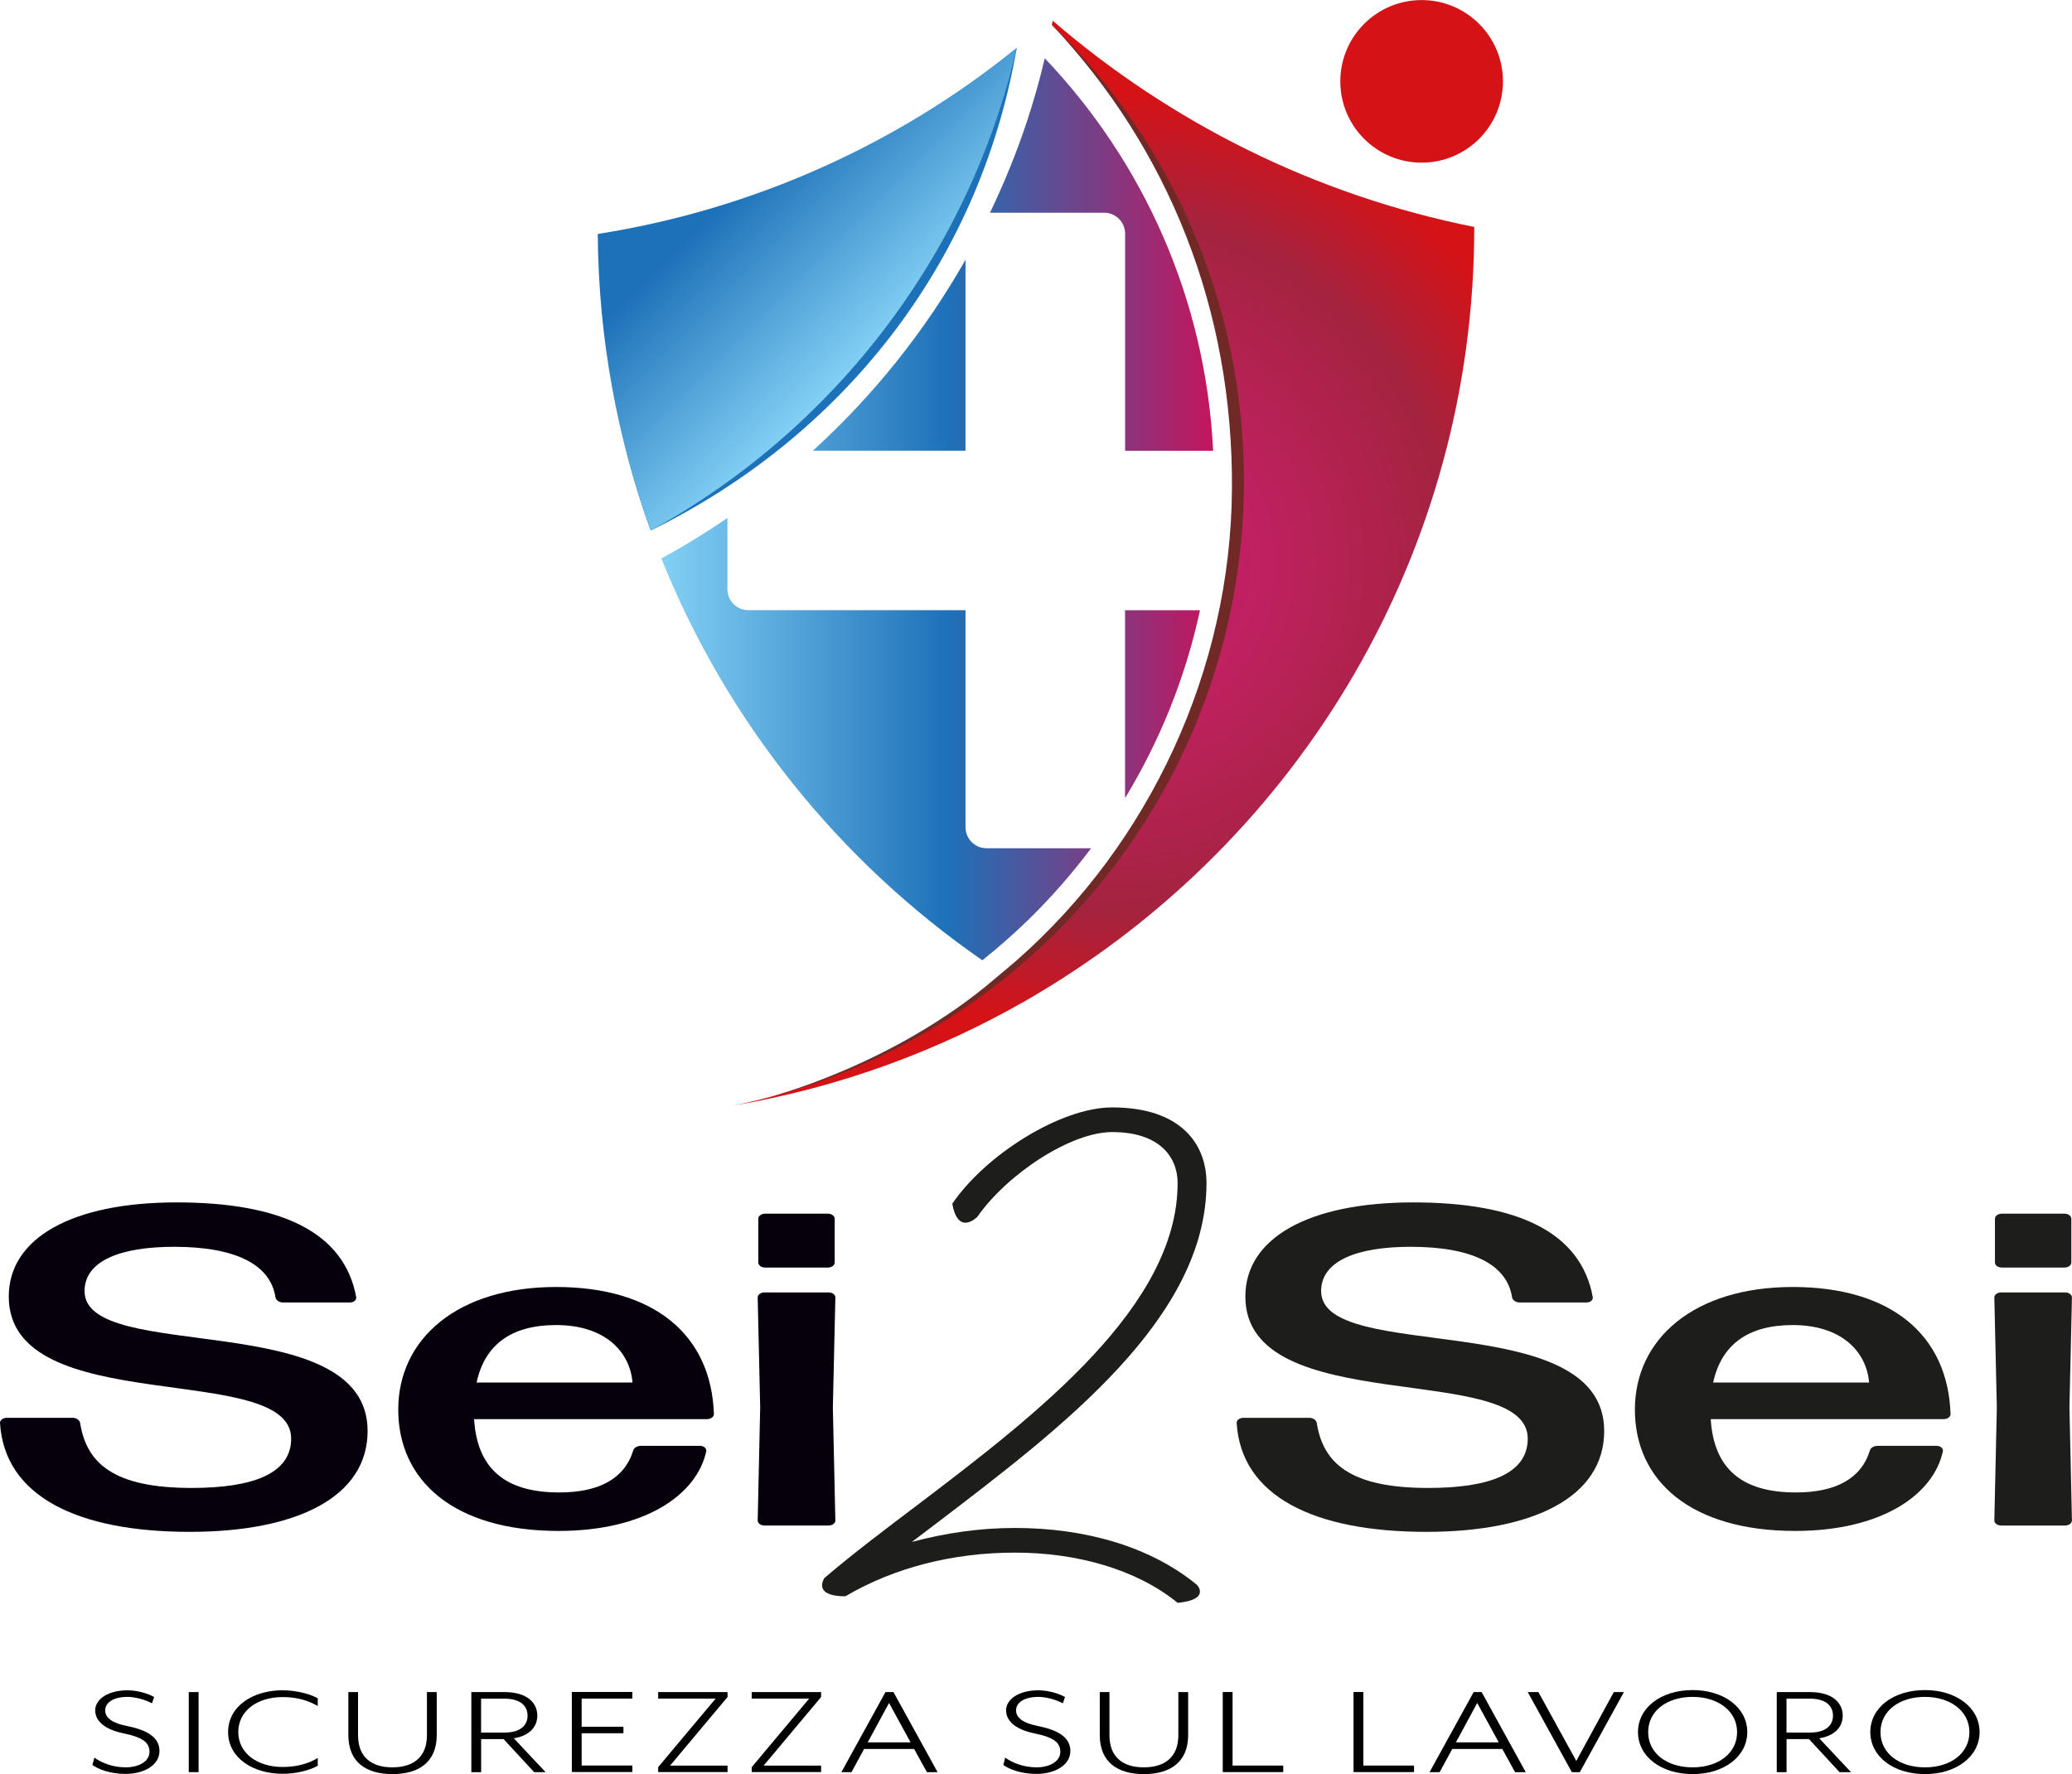 <?xml version="1.0" encoding="UTF-8"?>
<svg id="logo" xmlns="http://www.w3.org/2000/svg" xmlns:xlink="http://www.w3.org/1999/xlink" viewBox="0 0 340.16 291.34">
  <defs>
    <style>
      .cls-1 {
        fill: #05000b;
      }

      .cls-1, .cls-2, .cls-3, .cls-4, .cls-5, .cls-6, .cls-7, .cls-8, .cls-9 {
        stroke-width: 0px;
      }

      .cls-2 {
        fill: #d51317;
      }

      .cls-3 {
        fill: #712926;
      }

      .cls-4 {
        fill: #1d71b8;
      }

      .cls-5 {
        fill: url(#Nuovo_campione_sfumatura_2);
      }

      .cls-6 {
        fill: url(#Nuovo_campione_sfumatura_3);
      }

      .cls-7 {
        fill: url(#Nuovo_campione_sfumatura_1);
      }

      .cls-8 {
        fill: #1d1d1b;
      }

      .cls-9 {
        fill: #000;
      }
    </style>
    <linearGradient id="Nuovo_campione_sfumatura_2" data-name="Nuovo campione sfumatura 2" x1="108.57" y1="83.63" x2="199.16" y2="83.63" gradientUnits="userSpaceOnUse">
      <stop offset="0" stop-color="#83d0f5"/>
      <stop offset=".52" stop-color="#1d71b8"/>
      <stop offset="1" stop-color="#c4155d"/>
    </linearGradient>
    <radialGradient id="Nuovo_campione_sfumatura_3" data-name="Nuovo campione sfumatura 3" cx="179.22" cy="101.95" fx="179.22" fy="101.95" r="62.68" gradientTransform="translate(-36.9 -32.84) scale(1.22 1.23)" gradientUnits="userSpaceOnUse">
      <stop offset="0" stop-color="#c4155d"/>
      <stop offset=".32" stop-color="#c02161"/>
      <stop offset=".74" stop-color="#a4233f"/>
      <stop offset="1" stop-color="#d51317"/>
    </radialGradient>
    <linearGradient id="Nuovo_campione_sfumatura_1" data-name="Nuovo campione sfumatura 1" x1="112.96" y1="23.59" x2="145.08" y2="55.71" gradientUnits="userSpaceOnUse">
      <stop offset=".24" stop-color="#1d71b8"/>
      <stop offset="1" stop-color="#83d0f5"/>
    </linearGradient>
  </defs>
  <g id="Sei2Sei">
    <g>
      <path class="cls-1" d="M31.15,251.55c-18.5,0-30.43-5.87-31.15-17.91,0-.45.51-.82,1.13-.82h10.79c.62,0,1.13.37,1.23.82,1.03,6.61,5.45,10.7,18.3,10.7,9.97,0,16.35-2.3,16.35-8.1,0-12.93-46.36-3.05-46.36-23.33,0-9.66,10.49-15.46,27.55-15.46s27.55,4.83,29.5,15.61c0,.45-.41.82-1.03.82h-11c-.62,0-1.13-.37-1.23-.82-.82-5.43-6.58-8.32-16.65-8.32-8.64,0-14.7,2.23-14.7,7.28,0,12.04,46.47,2.45,46.47,22.96,0,10.85-11.62,16.57-29.19,16.57Z"/>
      <path class="cls-1" d="M114.93,237.43c.62,0,1.03.37,1.03.82-1.54,7.28-10.18,13.15-24.26,13.15-17.17,0-26.32-8.25-26.32-19.92s9.77-20.14,25.91-20.14,25.49,7.88,25.91,20.88c0,.45-.51.82-1.13.82h-38.24c.51,8.18,5.14,12.04,13.98,12.04,6.48,0,10.69-2.23,12.13-6.84.1-.52.72-.82,1.34-.82h9.66ZM91.29,217.59c-7.4,0-11.72,3.27-13.05,9.44h25.6c-.41-4.98-4.42-9.44-12.54-9.44Z"/>
      <path class="cls-1" d="M125.52,250.51c-.62,0-1.13-.37-1.13-.82l.41-18.58-.41-18.06c0-.45.51-.82,1.13-.82h10.49c.62,0,1.13.37,1.13.82l-.41,18.06.41,18.58c0,.45-.51.82-1.13.82h-10.49ZM125.62,208.15c-.62,0-1.13-.37-1.13-.82v-7.21c0-.45.51-.82,1.13-.82h10.28c.62,0,1.13.37,1.13.82v7.21c0,.45-.51.82-1.13.82h-10.28Z"/>
      <path class="cls-8" d="M234.17,251.55c-18.5,0-30.43-5.87-31.15-17.91,0-.45.51-.82,1.13-.82h10.79c.62,0,1.13.37,1.23.82,1.03,6.61,5.45,10.7,18.3,10.7,9.97,0,16.34-2.3,16.34-8.1,0-12.93-46.36-3.05-46.36-23.33,0-9.66,10.49-15.46,27.55-15.46s27.55,4.83,29.5,15.61c0,.45-.41.82-1.03.82h-11c-.62,0-1.13-.37-1.23-.82-.82-5.43-6.58-8.32-16.65-8.32-8.64,0-14.7,2.23-14.7,7.28,0,12.04,46.47,2.45,46.47,22.96,0,10.85-11.62,16.57-29.19,16.57Z"/>
      <path class="cls-8" d="M317.95,237.43c.62,0,1.03.37,1.03.82-1.54,7.28-10.18,13.15-24.26,13.15-17.17,0-26.32-8.25-26.32-19.92s9.77-20.14,25.91-20.14,25.49,7.88,25.91,20.88c0,.45-.51.82-1.13.82h-38.24c.51,8.18,5.14,12.04,13.98,12.04,6.48,0,10.69-2.23,12.13-6.84.1-.52.72-.82,1.34-.82h9.66ZM294.31,217.59c-7.4,0-11.72,3.27-13.06,9.44h25.6c-.41-4.98-4.42-9.44-12.54-9.44Z"/>
      <path class="cls-8" d="M328.54,250.51c-.62,0-1.13-.37-1.13-.82l.41-18.58-.41-18.06c0-.45.51-.82,1.13-.82h10.48c.62,0,1.13.37,1.13.82l-.41,18.06.41,18.58c0,.45-.51.82-1.13.82h-10.48ZM328.64,208.15c-.62,0-1.13-.37-1.13-.82v-7.21c0-.45.51-.82,1.13-.82h10.28c.62,0,1.13.37,1.13.82v7.21c0,.45-.51.82-1.13.82h-10.28Z"/>
    </g>
    <path class="cls-8" d="M193.34,263.21c-6.8-5.54-16.6-8.25-26.72-8.25s-19.76,2.43-27.82,7.16c0,0-5.22.27-3.48-2.97,4.58-3.92,9.96-7.98,15.49-12.16,19.6-14.87,42.52-32.57,42.52-52.71,0-4.32-3-8.38-10.75-8.38-6.8,0-17.23,6.89-22.13,13.92,0,0-3.16,3.24-4.11-2.16,5.53-8.11,17.86-15.81,26.24-15.81,11.22,0,15.49,5.95,15.49,12.43,0,22.17-23.71,40.14-44.1,55.69l-4.27,3.24c5.53-1.49,11.22-2.3,16.91-2.3,11.38,0,22.13,2.97,29.88,9.33,0,0,2.37,2.43-3.16,2.97Z"/>
  </g>
  <g id="scudo">
    <path class="cls-3" d="M238.57,40.13c-26.11-5.22-45.92-19.21-65.32-35.95-.04.23-.52-.33-.56-.1,19.28,20.5,29.75,46.87,29.56,76.21-.2,29.75-13.54,58.22-35.33,77.4-1.11.98-2.26,1.9-3.39,2.86-16.83,14.5-37.61,19.71-37.61,19.71,12.95-3.02,26.71-7.84,41.39-16.3.47-.27,1.64-.91,2.09-1.21,41.79-27.8,69.91-67.3,69.91-120.96,0-.01-.74-1.65-.74-1.66Z"/>
    <path class="cls-5" d="M162.53,34.93c2.35-4.91,4.42-9.98,6.14-15.22,1.09-3.32,2.04-6.7,2.85-10.14,16.13,16.95,26.43,39.5,27.64,64.45h-14.45v-35.64c0-1.91-1.54-3.45-3.45-3.45h-18.73ZM184.7,131.06c5.7-9.39,9.92-19.78,12.3-30.85h-12.3v30.85ZM158.51,74.01v-31.36c-6.66,11.75-15.14,22.33-25.06,31.36h25.06ZM161.96,139.29c-1.91,0-3.45-1.54-3.45-3.45v-35.64h-35.64c-1.91,0-3.45-1.54-3.45-3.45v-11.68c-3.5,2.38-7.11,4.6-10.85,6.63,10.76,26.84,29.24,49.75,52.7,65.99,2.57-2.05,5.04-4.22,7.4-6.5,3.79-3.68,7.28-7.67,10.46-11.9h-17.17Z"/>
    <path class="cls-6" d="M242.03,37.27c-26.11-5.22-49.8-17.13-69.21-33.87-.04.23-.09.46-.13.69,19.45,19.01,31.53,45.52,31.53,74.86,0,31.31-13.77,59.4-35.56,78.58-1.11.98-2.23,1.93-3.39,2.86-12.83,10.37-28.14,17.77-44.91,21.16,17.33-2.94,33.62-8.92,48.3-17.38.47-.27.94-.55,1.41-.83,43.07-25.47,71.96-72.37,71.96-126.03,0-.01,0-.03,0-.04Z"/>
    <path class="cls-4" d="M166.92,7.88c-19.45,15.68-42.53,27.58-68.32,31.65.13,17.09,2.71,32.37,8.22,47.59,30.99-15.21,53.85-43.24,60.1-79.23Z"/>
    <path class="cls-7" d="M166.92,7.88c-19.45,15.68-43,26.48-68.79,30.54.13,17.09,3.18,33.47,8.69,48.69,29.92-16.44,52.19-45.08,60.1-79.23Z"/>
    <circle class="cls-2" cx="233.39" cy="13.36" r="13.35"/>
  </g>
  <g id="pay-off">
    <path class="cls-9" d="M15.49,288.62c1.11.81,2.95,1.6,5.14,1.6s3.91-.99,3.91-2.54c0-1.47-.97-2.37-4.29-3.05-2.98-.61-4.62-1.97-4.62-3.77s2.07-3.29,5.29-3.29c1.69,0,3.42.55,4.38,1.1l-.35,1.03c-1.17-.61-2.77-1.05-4.03-1.05-2.28,0-3.65.92-3.65,2.21,0,1.07.82,2.02,3.65,2.59,3.42.68,5.26,1.95,5.26,4.08,0,2.5-2.83,3.77-5.55,3.77-2.54,0-4.5-.77-5.46-1.47l.32-1.21Z"/>
    <path class="cls-9" d="M32.6,277.86v13.15h-1.61v-13.15h1.61Z"/>
    <path class="cls-9" d="M46.42,277.57c2.07,0,4.35.53,5.75,1.31v1.27c-1.43-.83-3.27-1.47-5.75-1.47-4.24,0-7.3,2.3-7.3,5.74s3.07,5.74,7.3,5.74c2.48,0,4.32-.63,5.75-1.47v1.27c-1.4.79-3.68,1.32-5.75,1.32-4.88,0-8.97-2.61-8.97-6.86s4.09-6.86,8.97-6.86Z"/>
    <path class="cls-9" d="M57.17,277.86h1.61v7.08c0,3.64,2.25,5.28,5.64,5.28s5.67-1.64,5.67-5.28v-7.08h1.61v7.05c0,4.43-2.92,6.42-7.27,6.42s-7.24-1.99-7.24-6.42v-7.05Z"/>
    <path class="cls-9" d="M89.59,291.01h-1.9l-5.02-5.43h-3.68v5.43h-1.61v-13.15h5.43c3.77,0,5.4,1.8,5.4,3.86,0,1.78-1.2,3.31-3.86,3.73l5.23,5.57ZM86.61,281.72c0-1.36-.91-2.78-3.8-2.78h-3.83v5.57h3.83c2.89,0,3.8-1.4,3.8-2.78Z"/>
    <path class="cls-9" d="M103.81,277.86v1.07h-8.32v4.62h6.86v1.07h-6.86v5.3h8.32v1.07h-9.93v-13.15h9.93Z"/>
    <path class="cls-9" d="M117.48,278.93h-9.43v-1.07h11.39v.81l-9.43,11.26h9.43v1.07h-11.39v-.81l9.43-11.26Z"/>
    <path class="cls-9" d="M132.84,278.93h-9.43v-1.07h11.39v.81l-9.43,11.26h9.43v1.07h-11.39v-.81l9.43-11.26Z"/>
    <path class="cls-9" d="M139.79,291.01h-1.66l7.24-13.15h1.31l7.24,13.15h-1.75l-2.1-3.81h-8.21l-2.07,3.81ZM145.95,279.66l-3.5,6.46h7.04l-3.53-6.46Z"/>
    <path class="cls-9" d="M165.02,288.62c1.11.81,2.95,1.6,5.14,1.6s3.91-.99,3.91-2.54c0-1.47-.96-2.37-4.29-3.05-2.98-.61-4.61-1.97-4.61-3.77s2.07-3.29,5.29-3.29c1.69,0,3.42.55,4.38,1.1l-.35,1.03c-1.17-.61-2.77-1.05-4.03-1.05-2.28,0-3.65.92-3.65,2.21,0,1.07.82,2.02,3.65,2.59,3.42.68,5.26,1.95,5.26,4.08,0,2.5-2.83,3.77-5.55,3.77-2.54,0-4.5-.77-5.46-1.47l.32-1.21Z"/>
    <path class="cls-9" d="M180.53,277.86h1.61v7.08c0,3.64,2.25,5.28,5.64,5.28s5.67-1.64,5.67-5.28v-7.08h1.61v7.05c0,4.43-2.92,6.42-7.27,6.42s-7.24-1.99-7.24-6.42v-7.05Z"/>
    <path class="cls-9" d="M202.35,277.86v12.07h8.32v1.07h-9.93v-13.15h1.61Z"/>
    <path class="cls-9" d="M223.82,277.86v12.07h8.32v1.07h-9.93v-13.15h1.61Z"/>
    <path class="cls-9" d="M236.35,291.01h-1.66l7.24-13.15h1.31l7.24,13.15h-1.75l-2.1-3.81h-8.21l-2.07,3.81ZM242.51,279.66l-3.5,6.46h7.04l-3.53-6.46Z"/>
    <path class="cls-9" d="M252.56,277.86l6.22,11.31,6.16-11.31h1.66l-7.24,13.15h-1.31l-7.24-13.15h1.75Z"/>
    <path class="cls-9" d="M277.88,277.53c5.14,0,8.97,2.89,8.97,6.9s-3.83,6.9-8.97,6.9-8.97-2.87-8.97-6.9,3.8-6.9,8.97-6.9ZM277.88,278.65c-4.24,0-7.3,2.32-7.3,5.79s3.07,5.78,7.3,5.78,7.3-2.32,7.3-5.78-3.13-5.79-7.3-5.79Z"/>
    <path class="cls-9" d="M303.9,291.01h-1.9l-5.02-5.43h-3.68v5.43h-1.61v-13.15h5.43c3.77,0,5.4,1.8,5.4,3.86,0,1.78-1.2,3.31-3.86,3.73l5.23,5.57ZM300.92,281.72c0-1.36-.91-2.78-3.8-2.78h-3.83v5.57h3.83c2.89,0,3.8-1.4,3.8-2.78Z"/>
    <path class="cls-9" d="M316.02,277.53c5.14,0,8.97,2.89,8.97,6.9s-3.83,6.9-8.97,6.9-8.97-2.87-8.97-6.9,3.8-6.9,8.97-6.9ZM316.02,278.65c-4.24,0-7.3,2.32-7.3,5.79s3.07,5.78,7.3,5.78,7.3-2.32,7.3-5.78-3.13-5.79-7.3-5.79Z"/>
  </g>
</svg>